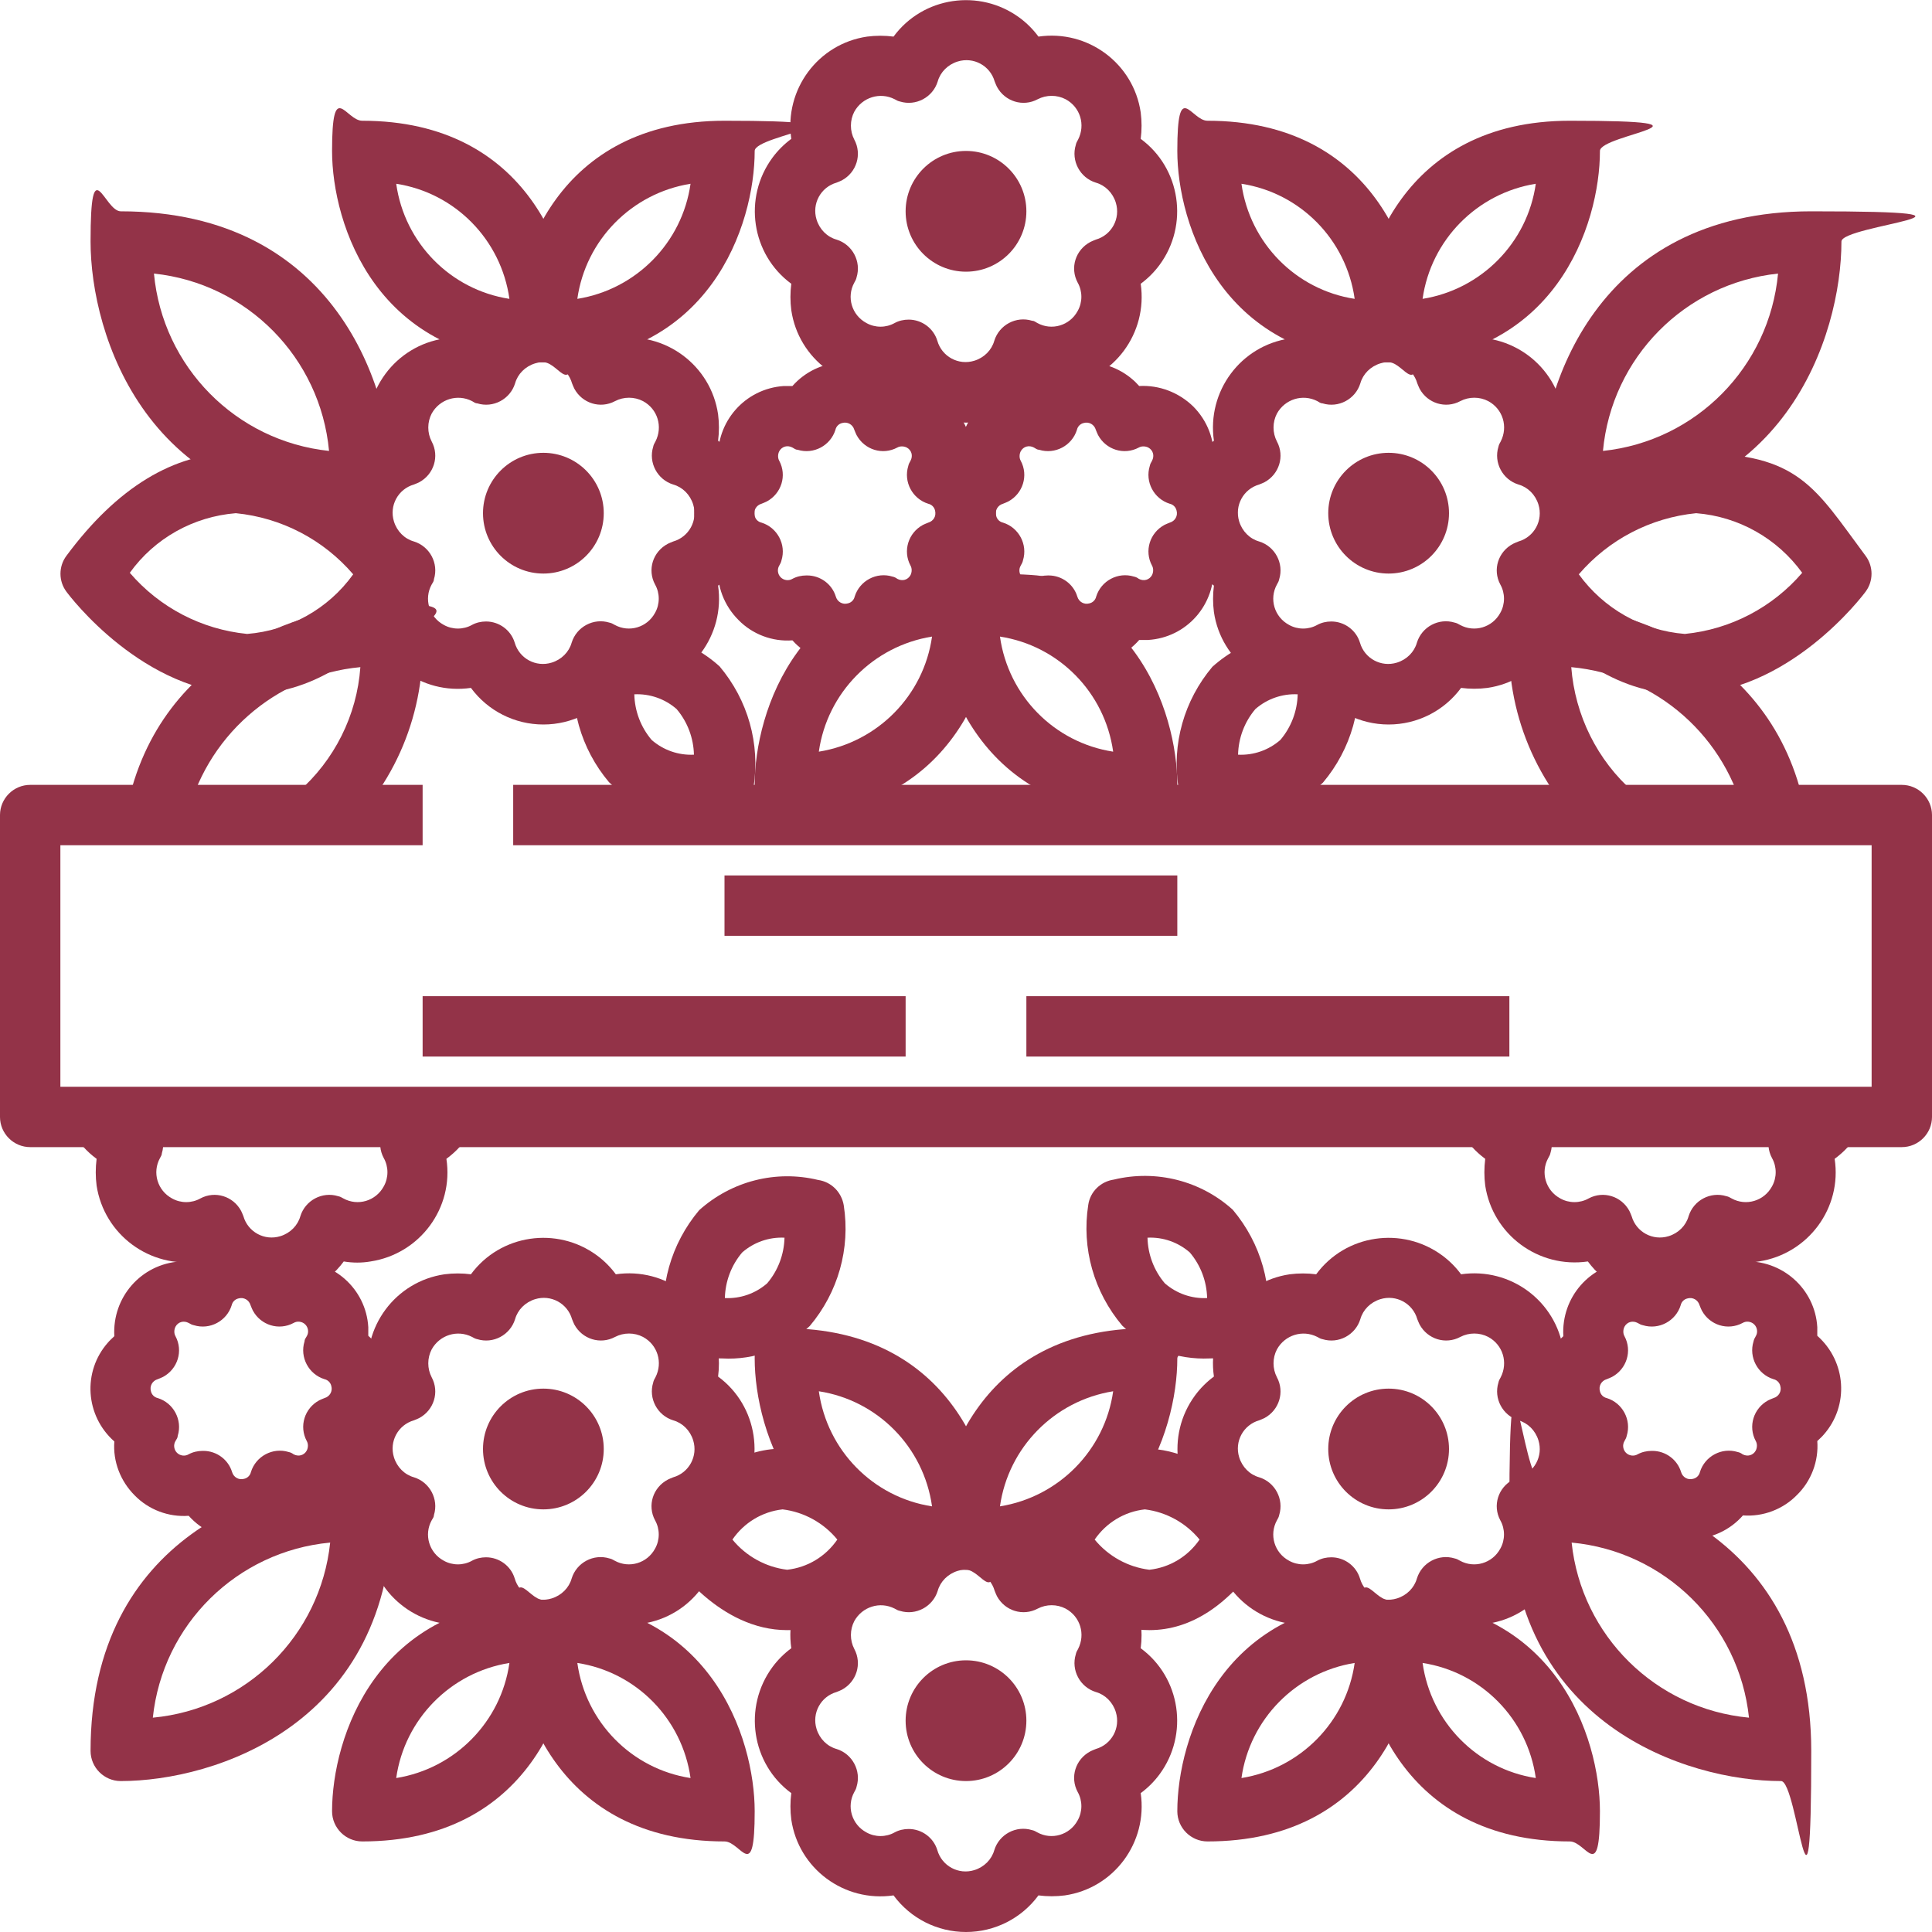 <?xml version="1.0" encoding="UTF-8"?>
<svg id="Camada_1" data-name="Camada 1" xmlns="http://www.w3.org/2000/svg" version="1.1" viewBox="0 0 512 512">
  <defs>
    <style>
      .cls-1 {
        fill: #933348;
        stroke-width: 0px;
      }
    </style>
  </defs>
  <g id="_19-Bouquet" data-name=" 19-Bouquet">
    <path class="cls-1" d="M504,304H8c-4.4,0-8-3.6-8-8v-80c0-4.4,3.6-8,8-8h104v16H16v64h480v-64H136v-16h368c4.4,0,8,3.6,8,8v80c0,4.4-3.6,8-8,8Z"/>
    <path class="cls-1" d="M144,192c-7.6,0-14.7-3.6-19.2-9.7-13.1,1.9-25.2-7.1-27.1-20.1-.3-2.3-.3-4.7,0-7-10.6-7.8-12.8-22.8-5-33.4,1.4-1.9,3.1-3.6,5-5-1.9-13.1,7.1-25.2,20.1-27.1,2.3-.3,4.7-.3,7,0,7.8-10.6,22.8-12.8,33.4-5,1.9,1.4,3.6,3.1,5,5,13.1-1.9,25.2,7.1,27.1,20.1.3,2.3.3,4.7,0,7,10.6,7.8,12.8,22.8,5,33.4-1.4,1.9-3.1,3.6-5,5,1.9,13.1-7.1,25.2-20.1,27.1-2.3.3-4.7.3-7,0-4.5,6.1-11.6,9.7-19.2,9.7h0ZM128.8,164.7c3.5,0,6.6,2.3,7.6,5.6,1.2,4.2,5.6,6.6,9.8,5.3,2.6-.8,4.6-2.8,5.3-5.3,1.3-4.2,5.8-6.6,10-5.3.5.1.9.3,1.4.6,3.8,2.1,8.6.7,10.7-3.2,1.3-2.3,1.3-5.2,0-7.5-2.1-3.9-.6-8.7,3.4-10.8.4-.2.9-.4,1.4-.6,4.2-1.2,6.6-5.6,5.3-9.8-.8-2.6-2.8-4.6-5.3-5.3-4.2-1.3-6.6-5.8-5.3-10,.1-.5.3-.9.6-1.4,2-3.9.6-8.6-3.3-10.7-2.3-1.2-5.1-1.2-7.4,0-3.9,2.1-8.7.6-10.8-3.3-.2-.4-.4-.9-.6-1.4-1.2-4.2-5.6-6.6-9.8-5.3-2.6.8-4.6,2.8-5.3,5.3-1.3,4.2-5.8,6.6-10,5.3-.5,0-.9-.3-1.4-.6-3.9-2-8.6-.5-10.7,3.3-1.2,2.3-1.2,5.1,0,7.4,2.1,3.9.6,8.7-3.3,10.8-.4.2-.9.4-1.4.6-4.2,1.2-6.6,5.6-5.3,9.8.8,2.6,2.8,4.6,5.3,5.3,4.2,1.3,6.6,5.8,5.3,10,0,.5-.3.9-.6,1.4-2.1,3.8-.7,8.6,3.2,10.7,2.3,1.3,5.2,1.3,7.5,0,1.1-.6,2.4-.9,3.7-.9h0Z"/>
    <circle class="cls-1" cx="144" cy="136" r="16"/>
    <path class="cls-1" d="M368,192c-7.6,0-14.7-3.6-19.2-9.7-13.1,1.9-25.2-7.1-27.1-20.1-.3-2.3-.3-4.7,0-7-10.6-7.8-12.8-22.8-5-33.4,1.4-1.9,3.1-3.6,5-5-1.9-13.1,7.1-25.2,20.1-27.1,2.3-.3,4.7-.3,7,0,7.8-10.6,22.8-12.8,33.4-5,1.9,1.4,3.6,3.1,5,5,13.1-1.9,25.2,7.1,27.1,20.1.3,2.3.3,4.7,0,7,10.6,7.8,12.8,22.8,5,33.4-1.4,1.9-3.1,3.6-5,5,1.9,13.1-7.1,25.2-20.1,27.1-2.3.3-4.7.3-7,0-4.5,6.1-11.6,9.7-19.2,9.7h0ZM352.8,164.7c3.5,0,6.6,2.3,7.6,5.6,1.2,4.2,5.6,6.6,9.8,5.3,2.6-.8,4.6-2.8,5.3-5.3,1.3-4.2,5.8-6.6,10-5.3.5.1.9.3,1.4.6,3.8,2.1,8.6.7,10.7-3.2,1.3-2.3,1.3-5.2,0-7.5-2.1-3.9-.6-8.7,3.4-10.8.4-.2.9-.4,1.4-.6,4.2-1.2,6.6-5.6,5.3-9.8-.8-2.6-2.8-4.6-5.3-5.3-4.2-1.3-6.6-5.8-5.3-10,.1-.5.3-.9.6-1.4,2-3.9.6-8.6-3.3-10.7-2.3-1.2-5.1-1.2-7.4,0-3.9,2.1-8.7.6-10.8-3.3-.2-.4-.4-.9-.6-1.4-1.2-4.2-5.6-6.6-9.8-5.3-2.6.8-4.6,2.8-5.3,5.3-1.3,4.2-5.8,6.6-10,5.3-.5,0-.9-.3-1.4-.6-3.9-2-8.6-.5-10.7,3.3-1.2,2.3-1.2,5.1,0,7.4,2.1,3.9.6,8.7-3.3,10.8-.4.2-.9.4-1.4.6-4.2,1.2-6.6,5.6-5.3,9.8.8,2.6,2.8,4.6,5.3,5.3,4.2,1.3,6.6,5.8,5.3,10-.1.5-.3.9-.6,1.4-2.1,3.8-.7,8.6,3.2,10.7,2.3,1.3,5.2,1.3,7.5,0,1.1-.6,2.4-.9,3.7-.9h0Z"/>
    <circle class="cls-1" cx="368" cy="136" r="16"/>
    <path class="cls-1" d="M144,440c-7.6,0-14.7-3.6-19.2-9.7-13.1,1.9-25.2-7.1-27.1-20.1-.3-2.3-.3-4.7,0-7-10.6-7.8-12.8-22.8-5-33.4,1.4-1.9,3.1-3.6,5-5-1.9-13.1,7.1-25.2,20.1-27.1,2.3-.3,4.7-.3,7,0,7.8-10.6,22.8-12.8,33.4-5,1.9,1.4,3.6,3.1,5,5,13.1-1.9,25.2,7.1,27.1,20.1.3,2.3.3,4.7,0,7,10.6,7.8,12.8,22.8,5,33.4-1.4,1.9-3.1,3.6-5,5,1.9,13.1-7.1,25.2-20.1,27.1-2.3.3-4.7.3-7,0-4.5,6.1-11.6,9.7-19.2,9.7h0ZM128.8,412.7c3.5,0,6.6,2.3,7.6,5.6,1.2,4.2,5.6,6.6,9.8,5.3,2.6-.8,4.6-2.8,5.3-5.3,1.3-4.2,5.8-6.6,10-5.3.5.1.9.3,1.4.6,3.8,2.1,8.6.7,10.7-3.2,1.3-2.3,1.3-5.2,0-7.5-2.1-3.9-.6-8.7,3.4-10.8.4-.2.9-.4,1.4-.6,4.2-1.2,6.6-5.6,5.3-9.8-.8-2.6-2.8-4.6-5.3-5.3-4.2-1.3-6.6-5.8-5.3-10,.1-.5.3-.9.6-1.4,2-3.9.6-8.6-3.3-10.7-2.3-1.2-5.1-1.2-7.4,0-3.9,2.1-8.7.6-10.8-3.3-.2-.4-.4-.9-.6-1.4-1.2-4.2-5.6-6.6-9.8-5.3-2.6.8-4.6,2.8-5.3,5.3-1.3,4.2-5.8,6.6-10,5.3-.5-.1-.9-.3-1.4-.6-3.9-2-8.6-.5-10.7,3.3-1.2,2.3-1.2,5.1,0,7.4,2.1,3.9.6,8.7-3.3,10.8-.4.2-.9.4-1.4.6-4.2,1.2-6.6,5.6-5.3,9.8.8,2.6,2.8,4.6,5.3,5.3,4.2,1.3,6.6,5.8,5.3,10,0,.5-.3.9-.6,1.4-2.1,3.8-.7,8.6,3.2,10.7,2.3,1.3,5.2,1.3,7.5,0,1.1-.6,2.4-.9,3.7-.9h0Z"/>
    <circle class="cls-1" cx="144" cy="384" r="16"/>
    <path class="cls-1" d="M368,440c-7.6,0-14.7-3.6-19.2-9.7-13.1,1.9-25.2-7.1-27.1-20.1-.3-2.3-.3-4.7,0-7-10.6-7.8-12.8-22.8-5-33.4,1.4-1.9,3.1-3.6,5-5-1.9-13.1,7.1-25.2,20.1-27.1,2.3-.3,4.7-.3,7,0,7.8-10.6,22.8-12.8,33.4-5,1.9,1.4,3.6,3.1,5,5,13.1-1.9,25.2,7.1,27.1,20.1.3,2.3.3,4.7,0,7,10.6,7.8,12.8,22.8,5,33.4-1.4,1.9-3.1,3.6-5,5,1.9,13.1-7.1,25.2-20.1,27.1-2.3.3-4.7.3-7,0-4.5,6.1-11.6,9.7-19.2,9.7h0ZM352.8,412.7c3.5,0,6.6,2.3,7.6,5.6,1.2,4.2,5.6,6.6,9.8,5.3,2.6-.8,4.6-2.8,5.3-5.3,1.3-4.2,5.8-6.6,10-5.3.5.1.9.3,1.4.6,3.8,2.1,8.6.7,10.7-3.2,1.3-2.3,1.3-5.2,0-7.5-2.1-3.9-.6-8.7,3.4-10.8.4-.2.9-.4,1.4-.6,4.2-1.2,6.6-5.6,5.3-9.8-.8-2.6-2.8-4.6-5.3-5.3-4.2-1.3-6.6-5.8-5.3-10,.1-.5.3-.9.6-1.4,2-3.9.6-8.6-3.3-10.7-2.3-1.2-5.1-1.2-7.4,0-3.9,2.1-8.7.6-10.8-3.3-.2-.4-.4-.9-.6-1.4-1.2-4.2-5.6-6.6-9.8-5.3-2.6.8-4.6,2.8-5.3,5.3-1.3,4.2-5.8,6.6-10,5.3-.5-.1-.9-.3-1.4-.6-3.9-2-8.6-.5-10.7,3.3-1.2,2.3-1.2,5.1,0,7.4,2.1,3.9.6,8.7-3.3,10.8-.4.2-.9.4-1.4.6-4.2,1.2-6.6,5.6-5.3,9.8.8,2.6,2.8,4.6,5.3,5.3,4.2,1.3,6.6,5.8,5.3,10-.1.5-.3.9-.6,1.4-2.1,3.8-.7,8.6,3.2,10.7,2.3,1.3,5.2,1.3,7.5,0,1.1-.6,2.4-.9,3.7-.9h0Z"/>
    <circle class="cls-1" cx="368" cy="384" r="16"/>
    <path class="cls-1" d="M448,408c-5.3,0-10.4-2.3-14-6.3-5.3.4-10.6-1.6-14.3-5.4-3.8-3.8-5.8-9-5.4-14.3-7.7-6.8-8.5-18.5-1.7-26.2.5-.6,1.1-1.1,1.7-1.7-.6-10.3,7.1-19.1,17.4-19.8h2.3c6.8-7.7,18.6-8.4,26.3-1.6.6.5,1.1,1.1,1.6,1.6,10.3-.6,19.1,7.2,19.7,17.4v2.3c7.7,6.8,8.5,18.5,1.7,26.2-.5.6-1.1,1.1-1.7,1.7.4,5.3-1.6,10.6-5.4,14.3-3.7,3.8-9,5.8-14.3,5.4-3.5,4-8.6,6.3-14,6.3h0ZM437.9,384.5c3.5,0,6.6,2.3,7.6,5.6.4,1.4,1.8,2.2,3.2,1.8.9-.2,1.6-.9,1.8-1.8,1.3-4.2,5.8-6.6,10-5.3.5.1.9.3,1.3.6,1.3.7,2.8.3,3.5-1,.4-.8.4-1.8,0-2.5-2.1-3.9-.6-8.7,3.3-10.8.4-.2.9-.4,1.4-.6,1.4-.4,2.2-1.8,1.8-3.2-.2-.9-.9-1.6-1.8-1.8-4.2-1.3-6.6-5.8-5.3-10,.1-.5.3-.9.6-1.4.6-1,.4-2.3-.4-3.1-.8-.8-2.1-1-3.1-.4-3.9,2.1-8.7.6-10.8-3.3-.2-.4-.4-.9-.6-1.4-.4-1.4-1.8-2.2-3.2-1.8-.9.2-1.6.9-1.8,1.8-1.3,4.2-5.8,6.6-10,5.3-.5-.1-.9-.3-1.4-.6-1.3-.7-2.8-.3-3.5,1-.4.8-.4,1.8,0,2.5,2.1,3.9.6,8.7-3.3,10.8-.4.2-.9.4-1.4.6-1.4.4-2.2,1.8-1.8,3.2.2.9.9,1.6,1.8,1.8,4.2,1.3,6.6,5.8,5.3,10-.1.5-.3.9-.6,1.4-.6,1-.4,2.3.4,3.1.8.8,2.1,1,3.1.4,1.1-.6,2.4-.9,3.7-.9h.2Z"/>
    <path class="cls-1" d="M224,176c-5.3,0-10.4-2.3-14-6.3-5.3.4-10.6-1.6-14.3-5.4-3.8-3.8-5.8-9-5.4-14.3-7.7-6.8-8.5-18.5-1.7-26.2.5-.6,1.1-1.1,1.7-1.7-.6-10.3,7.1-19.1,17.4-19.8h2.3c6.8-7.7,18.6-8.4,26.3-1.6.6.5,1.1,1.1,1.6,1.6,10.3-.6,19.1,7.2,19.7,17.4v2.3c7.7,6.8,8.5,18.5,1.7,26.2-.5.6-1.1,1.1-1.7,1.7.6,10.3-7.1,19.1-17.4,19.7h-2.3c-3.5,4-8.6,6.3-14,6.3h0ZM213.9,152.5c3.5,0,6.6,2.3,7.6,5.6.4,1.4,1.8,2.2,3.2,1.8.9-.2,1.6-.9,1.8-1.8,1.3-4.2,5.8-6.6,10-5.3.5.1.9.3,1.3.6,1.3.7,2.8.3,3.5-1,.4-.8.4-1.8,0-2.5-2.1-3.9-.6-8.7,3.3-10.8.4-.2.9-.4,1.4-.6,1.4-.4,2.2-1.8,1.8-3.2-.2-.9-.9-1.6-1.8-1.8-4.2-1.3-6.6-5.8-5.3-10,.1-.5.3-.9.6-1.4.7-1.3.3-2.8-1-3.5-.8-.4-1.8-.4-2.5,0-3.9,2.1-8.7.6-10.8-3.3-.2-.4-.4-.9-.6-1.4-.4-1.4-1.8-2.2-3.2-1.8-.9.2-1.6.9-1.8,1.8-1.3,4.2-5.8,6.6-10,5.3-.5,0-.9-.3-1.4-.6-1.3-.7-2.8-.3-3.5,1-.4.8-.4,1.8,0,2.5,2.1,3.9.6,8.7-3.3,10.8-.4.2-.9.4-1.4.6-1.4.4-2.2,1.8-1.8,3.2.2.9.9,1.6,1.8,1.8,4.2,1.3,6.6,5.8,5.3,10-.1.5-.3.9-.6,1.4-.6,1-.4,2.3.4,3.1.8.8,2.1,1,3.1.4,1.1-.6,2.4-.9,3.7-.9h.2Z"/>
    <path class="cls-1" d="M288,176c-5.3,0-10.4-2.3-14-6.3-5.3.4-10.6-1.6-14.3-5.4-3.8-3.8-5.8-9-5.4-14.3-7.7-6.8-8.5-18.5-1.7-26.2.5-.6,1.1-1.1,1.7-1.7-.6-10.3,7.1-19.1,17.4-19.8h2.3c6.8-7.7,18.6-8.4,26.3-1.6.6.5,1.1,1.1,1.6,1.6,5.3-.3,10.5,1.7,14.3,5.4,3.8,3.8,5.8,9,5.4,14.3,7.7,6.8,8.5,18.5,1.7,26.2-.5.6-1.1,1.1-1.7,1.7.6,10.3-7.1,19.1-17.4,19.7h-2.3c-3.5,4-8.6,6.3-14,6.3h.1ZM277.9,152.5c3.5,0,6.6,2.3,7.6,5.6.4,1.4,1.8,2.2,3.2,1.8.9-.2,1.6-.9,1.8-1.8,1.3-4.2,5.8-6.6,10-5.3.5.1.9.3,1.3.6,1.3.7,2.8.3,3.5-1,.4-.8.4-1.8,0-2.5-2.1-3.9-.6-8.7,3.3-10.8.4-.2.9-.4,1.4-.6,1.4-.4,2.2-1.8,1.8-3.2-.2-.9-.9-1.6-1.8-1.8-4.2-1.3-6.6-5.8-5.3-10,.1-.5.3-.9.6-1.4.7-1.3.3-2.8-1-3.5-.8-.4-1.8-.4-2.5,0-3.9,2.1-8.7.6-10.8-3.3-.2-.4-.4-.9-.6-1.4-.4-1.4-1.8-2.2-3.2-1.8-.9.2-1.6.9-1.8,1.8-1.3,4.2-5.8,6.6-10,5.3-.5,0-.9-.3-1.4-.6-1.3-.7-2.8-.3-3.5,1-.4.8-.4,1.8,0,2.5,2.1,3.9.6,8.7-3.3,10.8-.4.2-.9.4-1.4.6-1.4.4-2.2,1.8-1.8,3.2.2.9.9,1.6,1.8,1.8,4.2,1.3,6.6,5.8,5.3,10-.1.5-.3.9-.6,1.4-.6,1-.4,2.3.4,3.1s2.1,1,3.1.4c1.1-.6,2.4-.9,3.7-.9h.2Z"/>
    <path class="cls-1" d="M64,408c-5.3,0-10.4-2.3-14-6.3-5.3.4-10.6-1.6-14.3-5.4-3.8-3.8-5.8-9-5.4-14.3-7.7-6.8-8.5-18.5-1.7-26.2.5-.6,1.1-1.1,1.7-1.7-.6-10.3,7.1-19.1,17.4-19.8h2.3c6.8-7.7,18.6-8.4,26.3-1.6.6.5,1.1,1.1,1.6,1.6,10.3-.6,19.1,7.2,19.7,17.4v2.3c7.7,6.8,8.5,18.5,1.7,26.2-.5.6-1.1,1.1-1.7,1.7.4,5.3-1.6,10.6-5.4,14.3-3.7,3.8-9,5.8-14.3,5.4-3.5,4-8.6,6.3-14,6.3h0ZM53.9,384.5c3.5,0,6.6,2.3,7.6,5.6.4,1.4,1.8,2.2,3.2,1.8.9-.2,1.6-.9,1.8-1.8,1.3-4.2,5.8-6.6,10-5.3.5.1.9.3,1.3.6,1.3.7,2.8.3,3.5-1,.4-.8.4-1.8,0-2.5-2.1-3.9-.6-8.7,3.3-10.8.4-.2.9-.4,1.4-.6,1.4-.4,2.2-1.8,1.8-3.2-.2-.9-.9-1.6-1.8-1.8-4.2-1.3-6.6-5.8-5.3-10,0-.5.3-.9.6-1.4.6-1,.4-2.3-.4-3.1-.8-.8-2.1-1-3.1-.4-3.9,2.1-8.7.6-10.8-3.3-.2-.4-.4-.9-.6-1.4-.4-1.4-1.8-2.2-3.2-1.8-.9.2-1.6.9-1.8,1.8-1.3,4.2-5.8,6.6-10,5.3-.5-.1-.9-.3-1.4-.6-1.3-.7-2.8-.3-3.5,1-.4.8-.4,1.8,0,2.5,2.1,3.9.6,8.7-3.3,10.8-.4.2-.9.4-1.4.6-1.4.4-2.2,1.8-1.8,3.2.2.9.9,1.6,1.8,1.8,4.2,1.3,6.6,5.8,5.3,10,0,.5-.3.9-.6,1.4-.6,1-.4,2.3.4,3.1.8.8,2.1,1,3.1.4,1.1-.6,2.4-.9,3.7-.9h.2Z"/>
    <path class="cls-1" d="M440,344c-7.6,0-14.7-3.6-19.2-9.7-13.1,1.9-25.2-7.1-27.2-20.1-.3-2.3-.3-4.7,0-7.1-2.6-1.9-4.7-4.3-6.4-7l13.8-8.2c1,1.7,2.7,3,4.6,3.6,4.2,1.3,6.6,5.8,5.3,10-.1.5-.3.9-.6,1.4-2.1,3.8-.7,8.6,3.2,10.7,2.3,1.3,5.2,1.3,7.5,0,3.9-2.1,8.7-.6,10.8,3.3.2.4.4.9.6,1.4,1.2,4.2,5.6,6.6,9.8,5.3,2.6-.8,4.6-2.8,5.3-5.3,1.3-4.2,5.8-6.6,10-5.3.5.1.9.3,1.4.6,3.8,2.1,8.6.7,10.7-3.2,1.3-2.3,1.3-5.2,0-7.5-2.1-3.9-.6-8.7,3.3-10.8.4-.2.9-.4,1.3-.6,1.9-.6,3.6-1.9,4.6-3.6l13.8,8.1c-1.6,2.8-3.8,5.2-6.4,7.1,2,13-7,25.2-20.1,27.2-2.3.4-4.7.4-7.1,0-4.5,6.1-11.6,9.7-19.2,9.7h.2Z"/>
    <path class="cls-1" d="M72,344c-7.6,0-14.7-3.6-19.2-9.7-13.1,1.9-25.2-7.1-27.2-20.1-.3-2.3-.3-4.7,0-7.1-2.6-1.9-4.7-4.3-6.4-7l13.8-8.1c1,1.7,2.7,3,4.6,3.6,4.2,1.3,6.6,5.8,5.3,10,0,.5-.3.9-.5,1.3-2.1,3.8-.7,8.6,3.2,10.7,2.3,1.3,5.2,1.3,7.5,0,3.9-2.1,8.7-.6,10.8,3.3.2.4.4.9.6,1.4,1.2,4.2,5.6,6.6,9.8,5.3,2.6-.8,4.6-2.8,5.3-5.3,1.3-4.2,5.8-6.6,10-5.3.5.1.9.3,1.4.6,3.8,2.1,8.6.7,10.7-3.2,1.3-2.3,1.3-5.2,0-7.5-2.1-3.9-.6-8.7,3.3-10.8.4-.2.9-.4,1.3-.6,1.9-.6,3.6-1.9,4.6-3.6l13.8,8.1c-1.6,2.8-3.8,5.2-6.4,7.1,2,13-7,25.2-20.1,27.2-2.3.4-4.7.4-7.1,0-4.5,6.1-11.6,9.7-19.2,9.6h0Z"/>
    <path class="cls-1" d="M256,512c-7.6,0-14.7-3.6-19.2-9.7-13.1,1.9-25.2-7.1-27.1-20.1-.3-2.3-.3-4.7,0-7-10.6-7.8-12.8-22.8-5-33.4,1.4-1.9,3.1-3.6,5-5-1.9-13.1,7.1-25.2,20.1-27.1,2.3-.3,4.7-.3,7,0,7.8-10.6,22.8-12.8,33.4-5,1.9,1.4,3.6,3.1,5,5,13.1-1.9,25.2,7.1,27.1,20.1.3,2.3.3,4.7,0,7,10.6,7.8,12.8,22.8,5,33.4-1.4,1.9-3.1,3.6-5,5,1.9,13.1-7.1,25.2-20.1,27.1-2.3.3-4.7.3-7,0-4.5,6.1-11.6,9.7-19.2,9.7ZM240.8,484.7c3.5,0,6.6,2.3,7.6,5.6,1.2,4.2,5.6,6.6,9.8,5.3,2.6-.8,4.6-2.8,5.3-5.3,1.3-4.2,5.8-6.6,10-5.3.5.1.9.3,1.4.6,3.8,2.1,8.6.7,10.7-3.2,1.3-2.3,1.3-5.2,0-7.5-2.1-3.9-.6-8.7,3.4-10.8.4-.2.9-.4,1.4-.6,4.2-1.2,6.6-5.6,5.3-9.8-.8-2.6-2.8-4.6-5.3-5.3-4.2-1.3-6.6-5.8-5.3-10,.1-.5.3-.9.6-1.4,2-3.9.6-8.6-3.3-10.7-2.3-1.2-5.1-1.2-7.4,0-3.9,2.1-8.7.6-10.8-3.3-.2-.4-.4-.9-.6-1.4-1.2-4.2-5.6-6.6-9.8-5.3-2.6.8-4.6,2.8-5.3,5.3-1.3,4.2-5.8,6.6-10,5.3-.5-.1-.9-.3-1.4-.6-3.9-2-8.6-.5-10.7,3.3-1.2,2.3-1.2,5.1,0,7.4,2.1,3.9.6,8.7-3.3,10.8-.4.2-.9.4-1.4.6-4.2,1.2-6.6,5.6-5.3,9.8.8,2.6,2.8,4.6,5.3,5.3,4.2,1.3,6.6,5.8,5.3,10-.1.5-.3.9-.6,1.4-2.1,3.8-.7,8.6,3.2,10.7,2.3,1.3,5.2,1.3,7.5,0,1.1-.6,2.4-.9,3.7-.9h0Z"/>
    <circle class="cls-1" cx="256" cy="456" r="16"/>
    <path class="cls-1" d="M256,112c-7.6,0-14.7-3.6-19.2-9.7-13.1,1.9-25.2-7.1-27.1-20.1-.3-2.3-.3-4.7,0-7-10.6-7.8-12.8-22.8-5-33.4,1.4-1.9,3.1-3.6,5-5-1.9-13.1,7.1-25.2,20.1-27.1,2.3-.3,4.7-.3,7,0,7.8-10.6,22.8-12.8,33.4-5,1.9,1.4,3.6,3.1,5,5,13.1-1.9,25.2,7.1,27.1,20.1.3,2.3.3,4.7,0,7,10.6,7.8,12.8,22.8,5,33.4-1.4,1.9-3.1,3.6-5,5,1.9,13.1-7.1,25.2-20.1,27.1-2.3.3-4.7.3-7,0-4.5,6.1-11.6,9.7-19.2,9.7ZM240.8,84.7c3.5,0,6.6,2.3,7.6,5.6,1.2,4.2,5.6,6.6,9.8,5.3,2.6-.8,4.6-2.8,5.3-5.3,1.3-4.2,5.8-6.6,10-5.3.5,0,.9.3,1.4.6,3.8,2.1,8.6.7,10.7-3.2,1.3-2.3,1.3-5.2,0-7.5-2.1-3.9-.6-8.7,3.4-10.8.4-.2.9-.4,1.4-.6,4.2-1.2,6.6-5.6,5.3-9.8-.8-2.6-2.8-4.6-5.3-5.3-4.2-1.3-6.6-5.8-5.3-10,.1-.5.3-.9.6-1.4,2-3.9.6-8.6-3.3-10.7-2.3-1.2-5.1-1.2-7.4,0-3.9,2.1-8.7.6-10.8-3.3-.2-.4-.4-.9-.6-1.4-1.2-4.2-5.6-6.6-9.8-5.3-2.6.8-4.6,2.8-5.3,5.3-1.3,4.2-5.8,6.6-10,5.3-.5-.1-.9-.3-1.4-.6-3.9-2-8.6-.5-10.7,3.3-1.2,2.3-1.2,5.1,0,7.4,2.1,3.9.6,8.7-3.3,10.8-.4.2-.9.4-1.4.6-4.2,1.2-6.6,5.6-5.3,9.8.8,2.6,2.8,4.6,5.3,5.3,4.2,1.3,6.6,5.8,5.3,10-.1.5-.3.9-.6,1.4-2.1,3.8-.7,8.6,3.2,10.7,2.3,1.3,5.2,1.3,7.5,0,1.1-.6,2.4-.9,3.7-.9h0Z"/>
    <circle class="cls-1" cx="256" cy="56" r="16"/>
    <path class="cls-1" d="M472,472c-24.9,0-72-15-72-72s3.6-8,8-8c24.9,0,72,15,72,72s-3.6,8-8,8ZM416.5,408.8c2.6,24.7,22.3,44.1,47,46.4-2.6-24.7-22.3-44.1-47-46.4Z"/>
    <path class="cls-1" d="M32,472c-4.4,0-8-3.6-8-8,0-57,47.1-72,72-72s8,3.6,8,8c0,57-47.1,72-72,72ZM87.5,408.8c-24.7,2.3-44.4,21.7-47,46.4,24.7-2.3,44.4-21.7,47-46.4Z"/>
    <path class="cls-1" d="M416,136c-4.4,0-8-3.6-8-8,0-24.9,15-72,72-72s8,3.6,8,8c0,24.9-15,72-72,72ZM471.2,72.5c-24.7,2.6-44.1,22.3-46.4,47,24.7-2.6,44.1-22.3,46.4-47Z"/>
    <path class="cls-1" d="M422.6,222.1c-15.4-13.6-23.7-33.6-22.6-54.1,0-4.4,3.6-8,8-8,20.5,0,61.7,11.4,70.3,54.4l-15.7,3.2c-4.9-22.2-23.5-38.7-46.2-40.8,1,12.8,6.9,24.7,16.5,33.1l-10.4,12.2h.1Z"/>
    <path class="cls-1" d="M446.5,184c-16.4,0-31.6-9.2-45-27.2-2.1-2.8-2.1-6.7,0-9.5.8-1.1,20.5-27.2,47.9-27.2s31.6,9.2,45,27.2c2.1,2.8,2.1,6.7,0,9.5-.8,1.1-20.5,27.2-47.9,27.2ZM418.4,152.2c6.6,9.1,16.8,14.9,28.1,15.8h0c12.1-1.2,23.2-7,31.1-16.2-6.6-9.1-16.8-14.9-28.1-15.8h0c-12.1,1.2-23.2,7-31.1,16.2Z"/>
    <path class="cls-1" d="M96,136c-57,0-72-47.1-72-72s3.6-8,8-8c57,0,72,47.1,72,72s-3.6,8-8,8ZM40.8,72.5c2.3,24.7,21.7,44.4,46.4,47-2.3-24.7-21.7-44.4-46.4-47Z"/>
    <path class="cls-1" d="M89.4,222.1l-10.4-12.2c9.6-8.4,15.6-20.3,16.5-33.1-22.6,2.1-41.3,18.6-46.2,40.8l-15.7-3.2c8.7-43,49.8-54.4,70.3-54.4s8,3.6,8,8c1.1,20.5-7.2,40.5-22.6,54.1h0Z"/>
    <path class="cls-1" d="M65.5,184c-27.4,0-47.1-26.1-47.9-27.2-2.1-2.8-2.1-6.7,0-9.5,13.4-18.1,28.5-27.3,44.9-27.3,27.4,0,47.1,26.1,47.9,27.2,2.1,2.8,2.1,6.7,0,9.5-13.4,18.1-28.5,27.3-45,27.3h0ZM34.4,151.8c7.9,9.2,19,15,31.1,16.2h0c11.2-.9,21.5-6.6,28.1-15.8-7.9-9.2-19-15-31.1-16.2h0c-11.2.9-21.5,6.6-28.1,15.8Z"/>
    <path class="cls-1" d="M191.4,360c-2.8,0-5.6-.2-8.3-.6-3.5-.5-6.2-3.2-6.8-6.7-1.8-11.5,1.5-23.1,9-32,8.6-7.7,20.3-10.7,31.5-8,3.5.5,6.2,3.2,6.8,6.7,1.8,11.5-1.5,23.1-9,32-6.2,5.9-14.6,9.1-23.2,8.6ZM207.9,328c-4.1-.2-8.1,1.2-11.2,3.9-2.9,3.4-4.5,7.7-4.6,12.1,4.1.2,8.1-1.2,11.2-3.9,2.9-3.4,4.5-7.7,4.6-12.1h0Z"/>
    <path class="cls-1" d="M320.6,360c-8.6.4-17-2.7-23.2-8.7-7.5-8.9-10.8-20.5-9-32,.5-3.5,3.3-6.2,6.8-6.7,11.2-2.7,23,.3,31.5,8,7.5,8.9,10.8,20.5,9,32-.5,3.5-3.3,6.2-6.8,6.7-2.7.4-5.5.7-8.3.7ZM304.1,328c.1,4.4,1.7,8.7,4.6,12.1,3.1,2.7,7.1,4.1,11.2,3.9-.1-4.4-1.7-8.7-4.6-12.1-3.1-2.7-7.1-4.1-11.2-3.9h0Z"/>
    <path class="cls-1" d="M304.6,432h0c-17.9,0-29.9-17.4-31.2-19.4-1.8-2.7-1.8-6.2,0-8.9,8.8-13.1,18.9-19.8,30-19.8h0c17.9,0,29.9,17.4,31.2,19.4,1.8,2.7,1.8,6.2,0,8.9-8.8,13.1-18.9,19.8-30,19.8ZM290.1,408c3.6,4.4,8.8,7.3,14.5,8h0c5.4-.6,10.2-3.5,13.3-8-3.6-4.4-8.8-7.3-14.5-8h0c-5.4.6-10.2,3.5-13.3,8Z"/>
    <path class="cls-1" d="M208.6,432h0c-17.9,0-29.9-17.4-31.2-19.4-1.8-2.7-1.8-6.2,0-8.9,8.8-13.1,18.9-19.8,30-19.8h0c17.9,0,29.9,17.4,31.2,19.4,1.8,2.7,1.8,6.2,0,8.9-8.8,13.1-18.9,19.8-30,19.8ZM194.1,408c3.6,4.4,8.8,7.3,14.5,8h0c5.4-.6,10.2-3.5,13.3-8-3.6-4.4-8.8-7.3-14.5-8h0c-5.4.6-10.2,3.5-13.3,8h0Z"/>
    <path class="cls-1" d="M184.6,216c-8.6.4-17-2.7-23.2-8.7-7.5-8.9-10.8-20.5-9-32,.5-3.5,3.3-6.2,6.8-6.7,11.2-2.7,23,.3,31.5,8,7.5,8.9,10.8,20.5,9,32-.5,3.5-3.3,6.2-6.8,6.7-2.8.4-5.5.7-8.3.7ZM168.1,184c.1,4.4,1.7,8.7,4.6,12.1,3.1,2.7,7.1,4.1,11.2,3.9-.1-4.4-1.7-8.7-4.6-12.1-3.1-2.7-7.1-4.1-11.2-3.9h0Z"/>
    <path class="cls-1" d="M327.4,216c-2.8,0-5.6-.2-8.3-.6-3.5-.5-6.2-3.2-6.8-6.7-1.8-11.5,1.5-23.1,9-32,8.6-7.7,20.3-10.7,31.5-8,3.5.5,6.2,3.2,6.8,6.7,1.8,11.5-1.5,23.1-9,32-6.2,5.9-14.6,9.1-23.2,8.6ZM343.9,184c-4.1-.2-8.1,1.2-11.2,3.9-2.9,3.4-4.5,7.7-4.6,12.1,4.1.2,8.1-1.2,11.2-3.9,2.9-3.4,4.5-7.7,4.6-12.1h0Z"/>
    <path class="cls-1" d="M144,96c-4.4,0-8-3.6-8-8,0-19.4,11.7-56,56-56s8,3.6,8,8c0,19.4-11.7,56-56,56ZM183,48.7c-15.6,2.5-27.8,14.9-30,30.5,15.6-2.5,27.8-14.9,30-30.5h0Z"/>
    <path class="cls-1" d="M144,96c-44.3,0-56-36.6-56-56s3.6-8,8-8c44.3,0,56,36.6,56,56s-3.6,8-8,8ZM105,48.7c2.2,15.7,14.4,28.1,30,30.5-2.2-15.7-14.4-28.1-30-30.5Z"/>
    <path class="cls-1" d="M208,216c-4.4,0-8-3.6-8-8,0-19.4,11.7-56,56-56s8,3.6,8,8c0,19.4-11.7,56-56,56ZM247,168.7c-15.6,2.5-27.8,14.9-30,30.5,15.6-2.5,27.8-14.9,30-30.5h0Z"/>
    <path class="cls-1" d="M304,216c-44.3,0-56-36.6-56-56s3.6-8,8-8c44.3,0,56,36.6,56,56s-3.6,8-8,8ZM265,168.7c2.2,15.7,14.4,28.1,30,30.5-2.2-15.7-14.4-28.1-30-30.5Z"/>
    <path class="cls-1" d="M256,416c-4.4,0-8-3.6-8-8,0-19.4,11.7-56,56-56s8,3.6,8,8c0,19.4-11.7,56-56,56ZM295,368.7c-15.6,2.5-27.8,14.9-30,30.5,15.6-2.5,27.8-14.9,30-30.5Z"/>
    <path class="cls-1" d="M256,416c-44.3,0-56-36.6-56-56s3.6-8,8-8c44.3,0,56,36.6,56,56s-3.6,8-8,8ZM217,368.7c2.2,15.7,14.4,28.1,30,30.5-2.2-15.7-14.4-28.1-30-30.5h0Z"/>
    <path class="cls-1" d="M320,488c-4.4,0-8-3.6-8-8,0-19.4,11.7-56,56-56s8,3.6,8,8c0,19.4-11.7,56-56,56ZM359,440.7c-15.6,2.5-27.8,14.9-30,30.5,15.6-2.5,27.8-14.9,30-30.5Z"/>
    <path class="cls-1" d="M416,488c-44.3,0-56-36.6-56-56s3.6-8,8-8c44.3,0,56,36.6,56,56s-3.6,8-8,8ZM377,440.7c2.2,15.7,14.4,28.1,30,30.5-2.2-15.7-14.4-28.1-30-30.5Z"/>
    <path class="cls-1" d="M96,488c-4.4,0-8-3.6-8-8,0-19.4,11.7-56,56-56s8,3.6,8,8c0,19.4-11.7,56-56,56ZM135,440.7c-15.6,2.5-27.8,14.9-30,30.5,15.6-2.5,27.8-14.9,30-30.5h0Z"/>
    <path class="cls-1" d="M192,488c-44.3,0-56-36.6-56-56s3.6-8,8-8c44.3,0,56,36.6,56,56s-3.6,8-8,8ZM153,440.7c2.2,15.7,14.4,28.1,30,30.5-2.2-15.7-14.4-28.1-30-30.5h0Z"/>
    <path class="cls-1" d="M368,96c-4.4,0-8-3.6-8-8,0-19.4,11.7-56,56-56s8,3.6,8,8c0,19.4-11.7,56-56,56ZM407,48.7c-15.6,2.5-27.8,14.9-30,30.5,15.6-2.5,27.8-14.9,30-30.5Z"/>
    <path class="cls-1" d="M368,96c-44.3,0-56-36.6-56-56s3.6-8,8-8c44.3,0,56,36.6,56,56s-3.6,8-8,8ZM329,48.7c2.2,15.7,14.4,28.1,30,30.5-2.2-15.7-14.4-28.1-30-30.5Z"/>
    <rect class="cls-1" x="192" y="232" width="120" height="16"/>
    <rect class="cls-1" x="112" y="264" width="128" height="16"/>
    <rect class="cls-1" x="272" y="264" width="128" height="16"/>
  </g>
</svg>